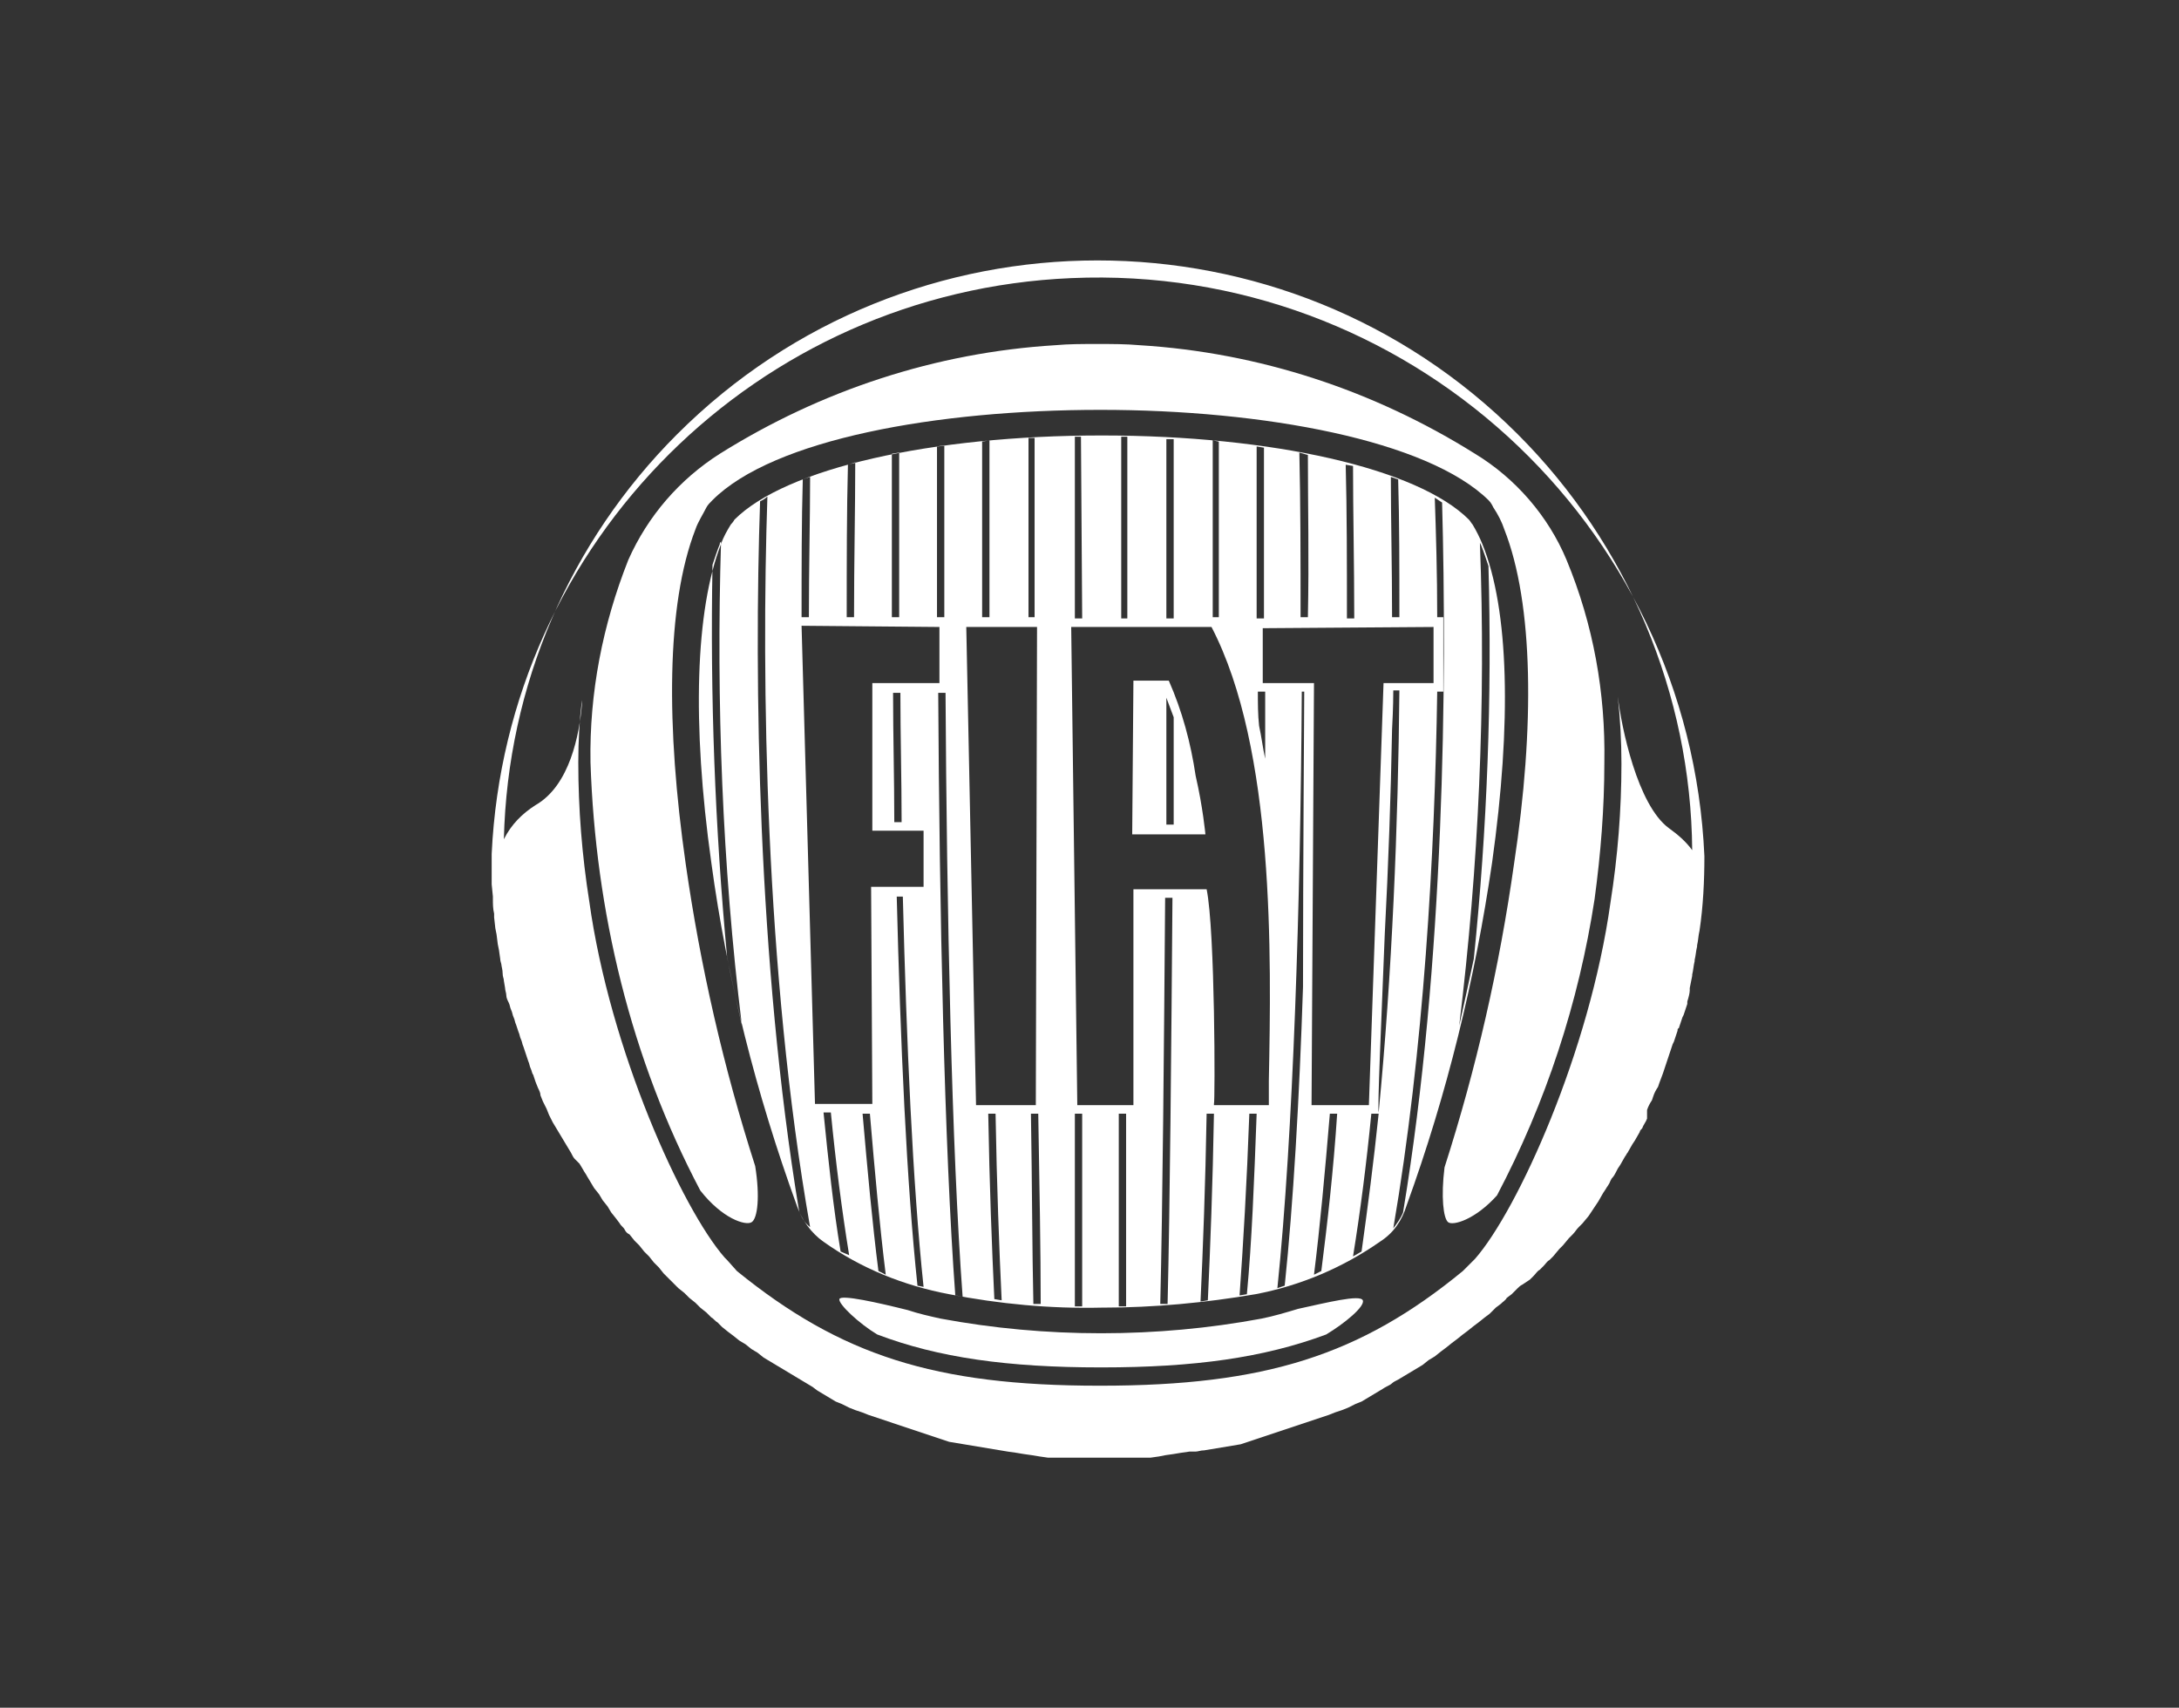 <?xml version="1.0" encoding="utf-8"?>
<!-- Generator: Adobe Illustrator 25.3.1, SVG Export Plug-In . SVG Version: 6.00 Build 0)  -->
<svg version="1.1" id="Livello_1" xmlns="http://www.w3.org/2000/svg" xmlns:xlink="http://www.w3.org/1999/xlink" x="0px" y="0px"
	 viewBox="0 0 178.6 140" style="enable-background:new 0 0 178.6 140;" xml:space="preserve">
<rect x="0" y="0" width="178.6" height="140" fill="#333333" stroke="none"/>
<style type="text/css">
	.st0{fill:#FFFFFF;}
</style>
<path class="st0" d="M55.5,35.6c19-19,49.9-19,68.9,0c9,9,14.2,21.3,14.3,34.1c-0.5-0.7-1.2-1.3-1.9-1.8c-2.6-1.9-3.9-8.3-4.2-10.8
	l0,0c0.2,1.8,0.3,3.7,0.3,5.5c0,3.8-0.3,7.6-0.9,11.4c-1.7,12.2-7.6,25.2-11.1,29.2l-0.2,0.2l-0.8,0.8l0,0
	c-8.4,6.9-16.2,9.4-29.7,9.4h-0.1c-13.5,0-21.2-2.5-29.7-9.4l0,0l-0.8-0.9l-0.2-0.2c-3.5-4-9.4-17-11.1-29.2
	c-0.6-3.8-0.9-7.6-0.9-11.4c0-1.8,0.1-3.5,0.3-5.1v0.3c-0.2,2.5-1,6.7-3.8,8.3c-1.1,0.7-2,1.6-2.6,2.8
	C41.6,56.2,46.7,44.4,55.5,35.6 M125.4,104.9l0.3-0.3c0.2-0.2,0.3-0.4,0.5-0.5l0.3-0.3c0.2-0.2,0.3-0.4,0.5-0.5l0.3-0.3l0.5-0.6
	l0.3-0.3l0.5-0.6l0.3-0.3c0.2-0.2,0.3-0.4,0.5-0.6l0.3-0.3l0.5-0.6l0.2-0.3l0.4-0.6l0.2-0.3l0.4-0.7l0.2-0.3
	c0.1-0.2,0.3-0.4,0.4-0.7c0.1-0.2,0.1-0.2,0.2-0.3c0.1-0.1,0.3-0.5,0.4-0.7l0.2-0.3l0.4-0.7c0.1-0.1,0.1-0.2,0.2-0.3l0.4-0.7
	l0.2-0.3l0.4-0.7c0-0.1,0.1-0.2,0.2-0.3c0.1-0.3,0.3-0.5,0.4-0.8L135,91c0.1-0.3,0.2-0.5,0.4-0.8l0.1-0.3c0.1-0.3,0.2-0.5,0.4-0.8
	l0.1-0.3l0.3-0.8l0.1-0.3c0.1-0.3,0.2-0.6,0.3-0.9l0.1-0.3c0.1-0.3,0.2-0.6,0.3-0.9l0.1-0.2l0.3-0.9c0-0.1,0-0.2,0.1-0.2
	c0.1-0.3,0.2-0.6,0.3-0.9l0.1-0.2c0.1-0.3,0.2-0.6,0.3-0.9c0-0.1,0-0.1,0-0.2c0.1-0.3,0.2-0.7,0.2-0.9v-0.2l0.2-1c0,0,0-0.1,0-0.1
	c0.1-0.4,0.1-0.7,0.2-1.1c0,0,0-0.1,0-0.1c0.1-0.4,0.1-0.7,0.2-1.1c0,0,0,0,0-0.1c0.1-0.4,0.1-0.8,0.2-1.2l0,0
	c0.3-2,0.4-4.1,0.4-6.1c-1.2-27.4-24.5-48.6-51.9-47.4C62.1,23.9,41.5,44.4,40.3,70c0,0.4,0,0.9,0,1.3l0,0c0,0.3,0,0.6,0,0.8
	c0,0.1,0,0.3,0,0.4l0.1,1c0,0.1,0,0.2,0,0.2c0,0.4,0,0.8,0.1,1.2v0.3l0.1,0.9l0.1,0.5l0.1,0.8l0.1,0.5l0.1,0.7
	c0,0.2,0.1,0.4,0.1,0.5s0.1,0.4,0.1,0.7s0.1,0.4,0.1,0.6l0.1,0.6c0,0.2,0.1,0.4,0.1,0.6s0.1,0.4,0.2,0.6s0.1,0.4,0.2,0.6
	s0.1,0.4,0.2,0.6c0.1,0.2,0.1,0.4,0.2,0.6l0.2,0.6c0.1,0.2,0.1,0.4,0.2,0.6c0.1,0.2,0.1,0.4,0.2,0.6l0.2,0.6l0.2,0.6
	c0.1,0.2,0.1,0.4,0.2,0.6s0.1,0.4,0.2,0.5l0.2,0.6l0.2,0.5c0.1,0.2,0.2,0.4,0.2,0.6l0.2,0.5c0.1,0.2,0.2,0.4,0.3,0.6l0.2,0.5
	l0.3,0.6l0.3,0.5l0.3,0.5l0.3,0.5l0.3,0.5l0.3,0.5c0.1,0.2,0.2,0.4,0.3,0.5l0.4,0.4l0.3,0.5c0.1,0.2,0.2,0.3,0.3,0.5l0.3,0.5
	l0.3,0.5l0.4,0.5l0.3,0.5l0.4,0.5l0.3,0.5l0.4,0.5l0.3,0.4c0.1,0.2,0.3,0.3,0.4,0.5s0.2,0.3,0.4,0.4l0.4,0.5l0.4,0.4l0.4,0.5
	l0.4,0.4l0.4,0.5l0.4,0.4l0.4,0.5l0.4,0.4l0.4,0.4l0.4,0.4l0.5,0.4l0.4,0.4l0.5,0.4l0.4,0.4l0.5,0.4l0.4,0.4
	c0.2,0.1,0.3,0.3,0.5,0.4l0.4,0.4l0.5,0.4l0.4,0.3l0.5,0.4l0.5,0.3l0.5,0.4l0.5,0.3l0.5,0.4l0.5,0.3l0.5,0.3l0.5,0.3l0.5,0.3
	l0.5,0.3l0.5,0.3l0.5,0.3l0.5,0.3L67,114l0.5,0.3l0.5,0.3l0.5,0.3l0.5,0.2l0.6,0.3l0.5,0.2l0.6,0.2l0.5,0.2l0.6,0.2l0.6,0.2l0.6,0.2
	l0.6,0.2l0.6,0.2l0.6,0.2l0.6,0.2l0.6,0.2l0.6,0.2l0.6,0.2l0.6,0.2l0.6,0.1l0.6,0.1l0.6,0.1l0.6,0.1l0.6,0.1l0.6,0.1l0.6,0.1
	l0.6,0.1l0.7,0.1l0.6,0.1l0.7,0.1l0.6,0.1l0.7,0.1h0.5h0.8h0.5h0.9h0.4h2.5h0.4h0.9H93h0.8h0.5l0.7-0.1l0.5-0.1l0.7-0.1l0.6-0.1
	l0.7-0.1L98,119c0.2,0,0.4-0.1,0.7-0.1l0.6-0.1l0.6-0.1l0.6-0.1l0.6-0.1l0.6-0.1l0.6-0.2l0.6-0.2l0.6-0.2l0.6-0.2l0.6-0.2l0.6-0.2
	l0.6-0.2l0.6-0.2l0.6-0.2l0.6-0.2l0.6-0.2l0.6-0.2l0.5-0.2l0.6-0.2l0.5-0.2c0.2-0.1,0.4-0.2,0.6-0.3l0.5-0.2l0.5-0.3l0.5-0.3
	l0.5-0.3c0.2-0.1,0.3-0.2,0.5-0.3s0.4-0.2,0.5-0.3s0.3-0.2,0.5-0.3l0.5-0.3l0.5-0.3l0.5-0.3l0.5-0.3l0.5-0.4l0.5-0.3l0.5-0.4
	l0.4-0.3l0.5-0.4l0.4-0.3l0.5-0.4l0.4-0.3l0.5-0.4l0.4-0.3l0.5-0.4l0.4-0.3l0.5-0.5l0.4-0.3c0.2-0.2,0.4-0.3,0.5-0.5l0.4-0.3
	l0.5-0.5c0.1-0.1,0.2-0.2,0.4-0.3L125.4,104.9"/>
<path class="st0" d="M57.4,97.6c1.8,2.3,3.7,2.9,4.2,2.6s0.7-2.1,0.3-4.6c-2.6-8.1-4.5-16.4-5.7-24.8c-1.6-11.2-1.6-21.2,0.8-27.4
	c0.2-0.6,0.6-1.2,0.9-1.8c0.1-0.2,0.3-0.4,0.5-0.6c5-5,18.4-7.4,31.8-7.4s26.8,2.5,31.8,7.4c0.2,0.2,0.3,0.4,0.4,0.6
	c0.4,0.6,0.7,1.2,0.9,1.8c2.4,6.1,2.5,16.2,0.8,27.4c-1.2,8.5-3.1,16.8-5.7,24.9c-0.3,2.4-0.1,4.2,0.3,4.5s2.2-0.2,4-2.2
	c4-7.6,6.7-15.8,8-24.3c0.5-3.7,0.8-7.4,0.8-11.2c0.1-5.7-0.9-11.3-3.1-16.6c-1.5-3.6-4.2-6.7-7.5-8.7c-8.3-5.2-17.7-8.3-27.5-8.9
	c-1.1-0.1-2.3-0.1-3.4-0.1h-0.1c-1.2,0-2.3,0-3.4,0.1c-9.8,0.6-19.2,3.7-27.5,8.9c-3.3,2.1-5.9,5.1-7.5,8.7
	c-2.1,5.3-3.2,10.9-3.1,16.6C48.8,74.7,51.7,86.8,57.4,97.6"/>
<path class="st0" d="M106.4,107.3c-1,0.3-2,0.6-3,0.8c-4.3,0.8-8.7,1.2-13.1,1.2h-0.1c-4.4,0-8.8-0.4-13.1-1.2
	c-0.9-0.2-1.8-0.4-2.7-0.7c-2.4-0.6-5.5-1.3-5.6-0.9s1.6,2,3.1,2.9c5,1.9,10.7,2.7,18.3,2.7h0.1c7.6,0,13.3-0.8,18.4-2.7
	c1.5-0.9,3.2-2.3,3-2.8S108.7,106.8,106.4,107.3"/>
<path class="st0" d="M122,46.4c0.3,10.7-0.1,21.5-1.2,32.2c-0.4,1.9-0.8,3.7-1.2,5.5c1.6-13.1,2.2-26.4,1.7-39.6l0.1,0.2
	C121.6,45.2,121.8,45.8,122,46.4 M117.8,56.7h0.5v-6.1h-0.5c0-3.6-0.1-6.9-0.2-9.8l0.6,0.4c0.4,14.6,0.2,37.7-3.2,58.2
	c-0.2,0.5-0.5,0.9-0.8,1.3C116.7,86.1,117.6,70.1,117.8,56.7 M106.7,56.7h0.2c0,0.9-0.1,14.3-0.1,24.2c-0.3,9.2-0.8,17.8-1.5,24.5
	l-0.6,0.2C106,93,106.6,73.8,106.7,56.7 M102.4,91.3h0.6c-0.2,5.5-0.4,10.6-0.8,14.8l-0.6,0.1C101.9,102,102.2,96.9,102.4,91.3
	 M98.9,91.3h0.6c-0.1,5.8-0.3,11-0.5,15.3l-0.6,0.1C98.6,102.4,98.8,97.1,98.9,91.3 M95.5,73.6h0.6c-0.1,12.8-0.2,25-0.4,33.3h-0.6
	C95.3,98.5,95.4,86.4,95.5,73.6 M91.7,91.3h0.6v15.8h-0.6L91.7,91.3z M88.1,91.3h0.6v15.8h-0.6V91.3z M84.5,91.3h0.6
	c0.1,5.9,0.2,11.3,0.2,15.6h-0.6C84.6,102.6,84.6,97.2,84.5,91.3 M81,91.3h0.6c0.1,5.8,0.3,11.1,0.5,15.3l-0.6-0.1
	C81.3,102.3,81.1,97.1,81,91.3 M76.9,56.8h0.6c0.1,17.8,0.5,37.3,1.4,49.5l-0.6-0.1C77.4,94,77,74.5,76.9,56.8 M75.2,105.4
	c-0.9-8.5-1.4-20-1.7-31.9H74c0.3,11.9,0.8,23.5,1.7,32L75.2,105.4 M66.3,50.6h-0.6c0-4.1,0-7.9,0.1-11.3l0.6-0.2
	C66.4,42.5,66.3,46.4,66.3,50.6 M70,50.6h-0.6c0-4.5,0-8.7,0.1-12.5l0.6-0.2C70.1,41.7,70,46,70,50.6 M73.7,50.6h-0.6
	c0-4.8,0-9.3,0-13.4l0.6-0.1C73.7,41.2,73.7,45.8,73.7,50.6 M75.7,68.1v4.6h-4.3l0.1,17.8h-4.7l-1.1-39.2L77,51.4V56h-5.5v12.1H75.7
	z M73.2,56.8h0.6c0,3.5,0.1,7.1,0.1,10.6h-0.6C73.3,63.8,73.2,60.3,73.2,56.8 M68.9,102.6c-0.6-3.6-1-7.4-1.4-11.4h0.6
	c0.4,4.1,0.9,8,1.5,11.7L68.9,102.6 M72,104.2c-0.5-3.9-0.9-8.3-1.3-12.9h0.6c0.4,4.7,0.8,9.2,1.3,13.2L72,104.2 M77.4,50.6h-0.6
	c0-5,0-9.7,0-14l0.6-0.1C77.4,40.9,77.4,45.6,77.4,50.6 M81.1,50.6h-0.6c0-5.1,0-9.9,0-14.4l0.6-0.1C81.1,40.6,81.1,45.5,81.1,50.6
	 M84.8,35.9c0,4.6,0,9.5,0,14.7h-0.5c0-5.1,0-10.1,0-14.7L84.8,35.9 M88.7,50.7h-0.6V35.8h0.5L88.7,50.7z M92.4,50.7h-0.5V35.8h0.5
	V50.7z M96.2,50.7h-0.6c0-5.2,0-10.1,0-14.7h0.6C96.2,40.5,96.2,45.5,96.2,50.7 M99.9,36.2c0,4.5,0,9.4,0,14.5l0-0.1h-0.5
	c0-5.1,0-10,0-14.5L99.9,36.2 M103.6,50.7H103c0-5,0-9.7,0-14.1l0.6,0.1C103.6,41,103.6,45.7,103.6,50.7 M110.9,38.2
	c0,3.8,0.1,8,0.1,12.5h-0.6c0-4.6,0-8.8-0.1-12.6L110.9,38.2 M114.7,50.6h-0.6c0-4.2-0.1-8.1-0.1-11.5l0.6,0.2
	C114.7,42.7,114.7,46.5,114.7,50.6 M113.5,76.6c0.3-5.7,0.5-11.4,0.6-16.8c0.1-1.8,0.1-3,0.1-3.2h0.5c-0.1,11-0.6,23.3-1.7,34.6
	C112.9,90.8,113.2,84.1,113.5,76.6 M110.9,103c0.6-3.7,1.1-7.6,1.5-11.7h0.6c-0.4,3.9-0.9,7.7-1.4,11.3L110.9,103 M107.7,104.5
	c0.5-4,0.9-8.4,1.3-13.2h0.6c-0.3,4.6-0.8,9-1.3,12.9L107.7,104.5 M112.2,90.6h-4.7l0.2-34.6v0h-4.2v-4.5l14-0.1v4.6h-4.1
	L112.2,90.6z M98.9,72.9L98.9,72.9h-6v17.7h-4.6l-0.5-39.2h11.5c5.2,10,4.9,27,4.7,37.2c0,0.7,0,1.4,0,2h-4.5v-0.1
	C99.6,90.4,99.6,76.3,98.9,72.9 M103.1,56.7h0.6c0,1.8,0,3.7,0,5.5c-0.2-0.9-0.3-1.8-0.5-2.7C103.1,58.6,103.1,57.6,103.1,56.7
	 M85,51.4l-0.1,39.2H80l-0.8-39.2L85,51.4z M107.2,37.3c0,4.1,0.1,8.6,0,13.3h-0.6c0-4.8,0-9.4-0.1-13.5L107.2,37.3 M65.5,99.3
	c-3.4-20.5-3.7-43.6-3.2-58.2c0.2-0.1,0.4-0.2,0.6-0.4c-0.5,14.9-0.2,38.9,3.5,59.9C65.9,100.2,65.7,99.8,65.5,99.3 M59.6,78.5
	c-1-10.7-1.4-21.4-1.2-32.2c0.2-0.6,0.4-1.2,0.6-1.7c0-0.1,0-0.1,0.1-0.2c-0.4,13.2,0.1,26.5,1.7,39.6C60.4,82.3,60,80.4,59.6,78.5
	 M121.5,44.6c-0.2-0.5-0.5-1.1-0.8-1.6c-0.1-0.1-0.2-0.3-0.3-0.4c-4.2-4.2-16.1-6.9-30.1-6.9s-25.9,2.7-30.1,6.9
	c0,0-0.1,0.2-0.3,0.4c-0.3,0.5-0.6,1-0.8,1.6c-2.1,5.4-2.4,14.7-0.8,26.1c1.3,9.6,3.7,19,7,28.1c0.4,1.2,1.2,2.3,2.2,3
	c3.1,2.2,6.6,3.6,10.3,4.3c4.1,0.8,8.3,1.2,12.5,1.1h0.1c4.2,0,8.4-0.4,12.5-1.1c3.7-0.7,7.2-2.2,10.2-4.3c1.1-0.7,1.8-1.7,2.2-3
	c3.3-9.1,5.6-18.5,7-28.1C123.9,59.3,123.7,50,121.5,44.6"/>
<path class="st0" d="M95.6,57.2c0.2,0.5,0.4,1.1,0.6,1.6c0,2.9,0,5.8,0,8.8h-0.6C95.6,64.1,95.6,60.6,95.6,57.2 M98,63.6
	c-0.4-2.7-1.1-5.3-2.2-7.8l0,0h-0.1h-2.8l0,0l-0.1,12.6l0,0h6l0,0C98.8,68.4,98.6,66.2,98,63.6"/>
</svg>
